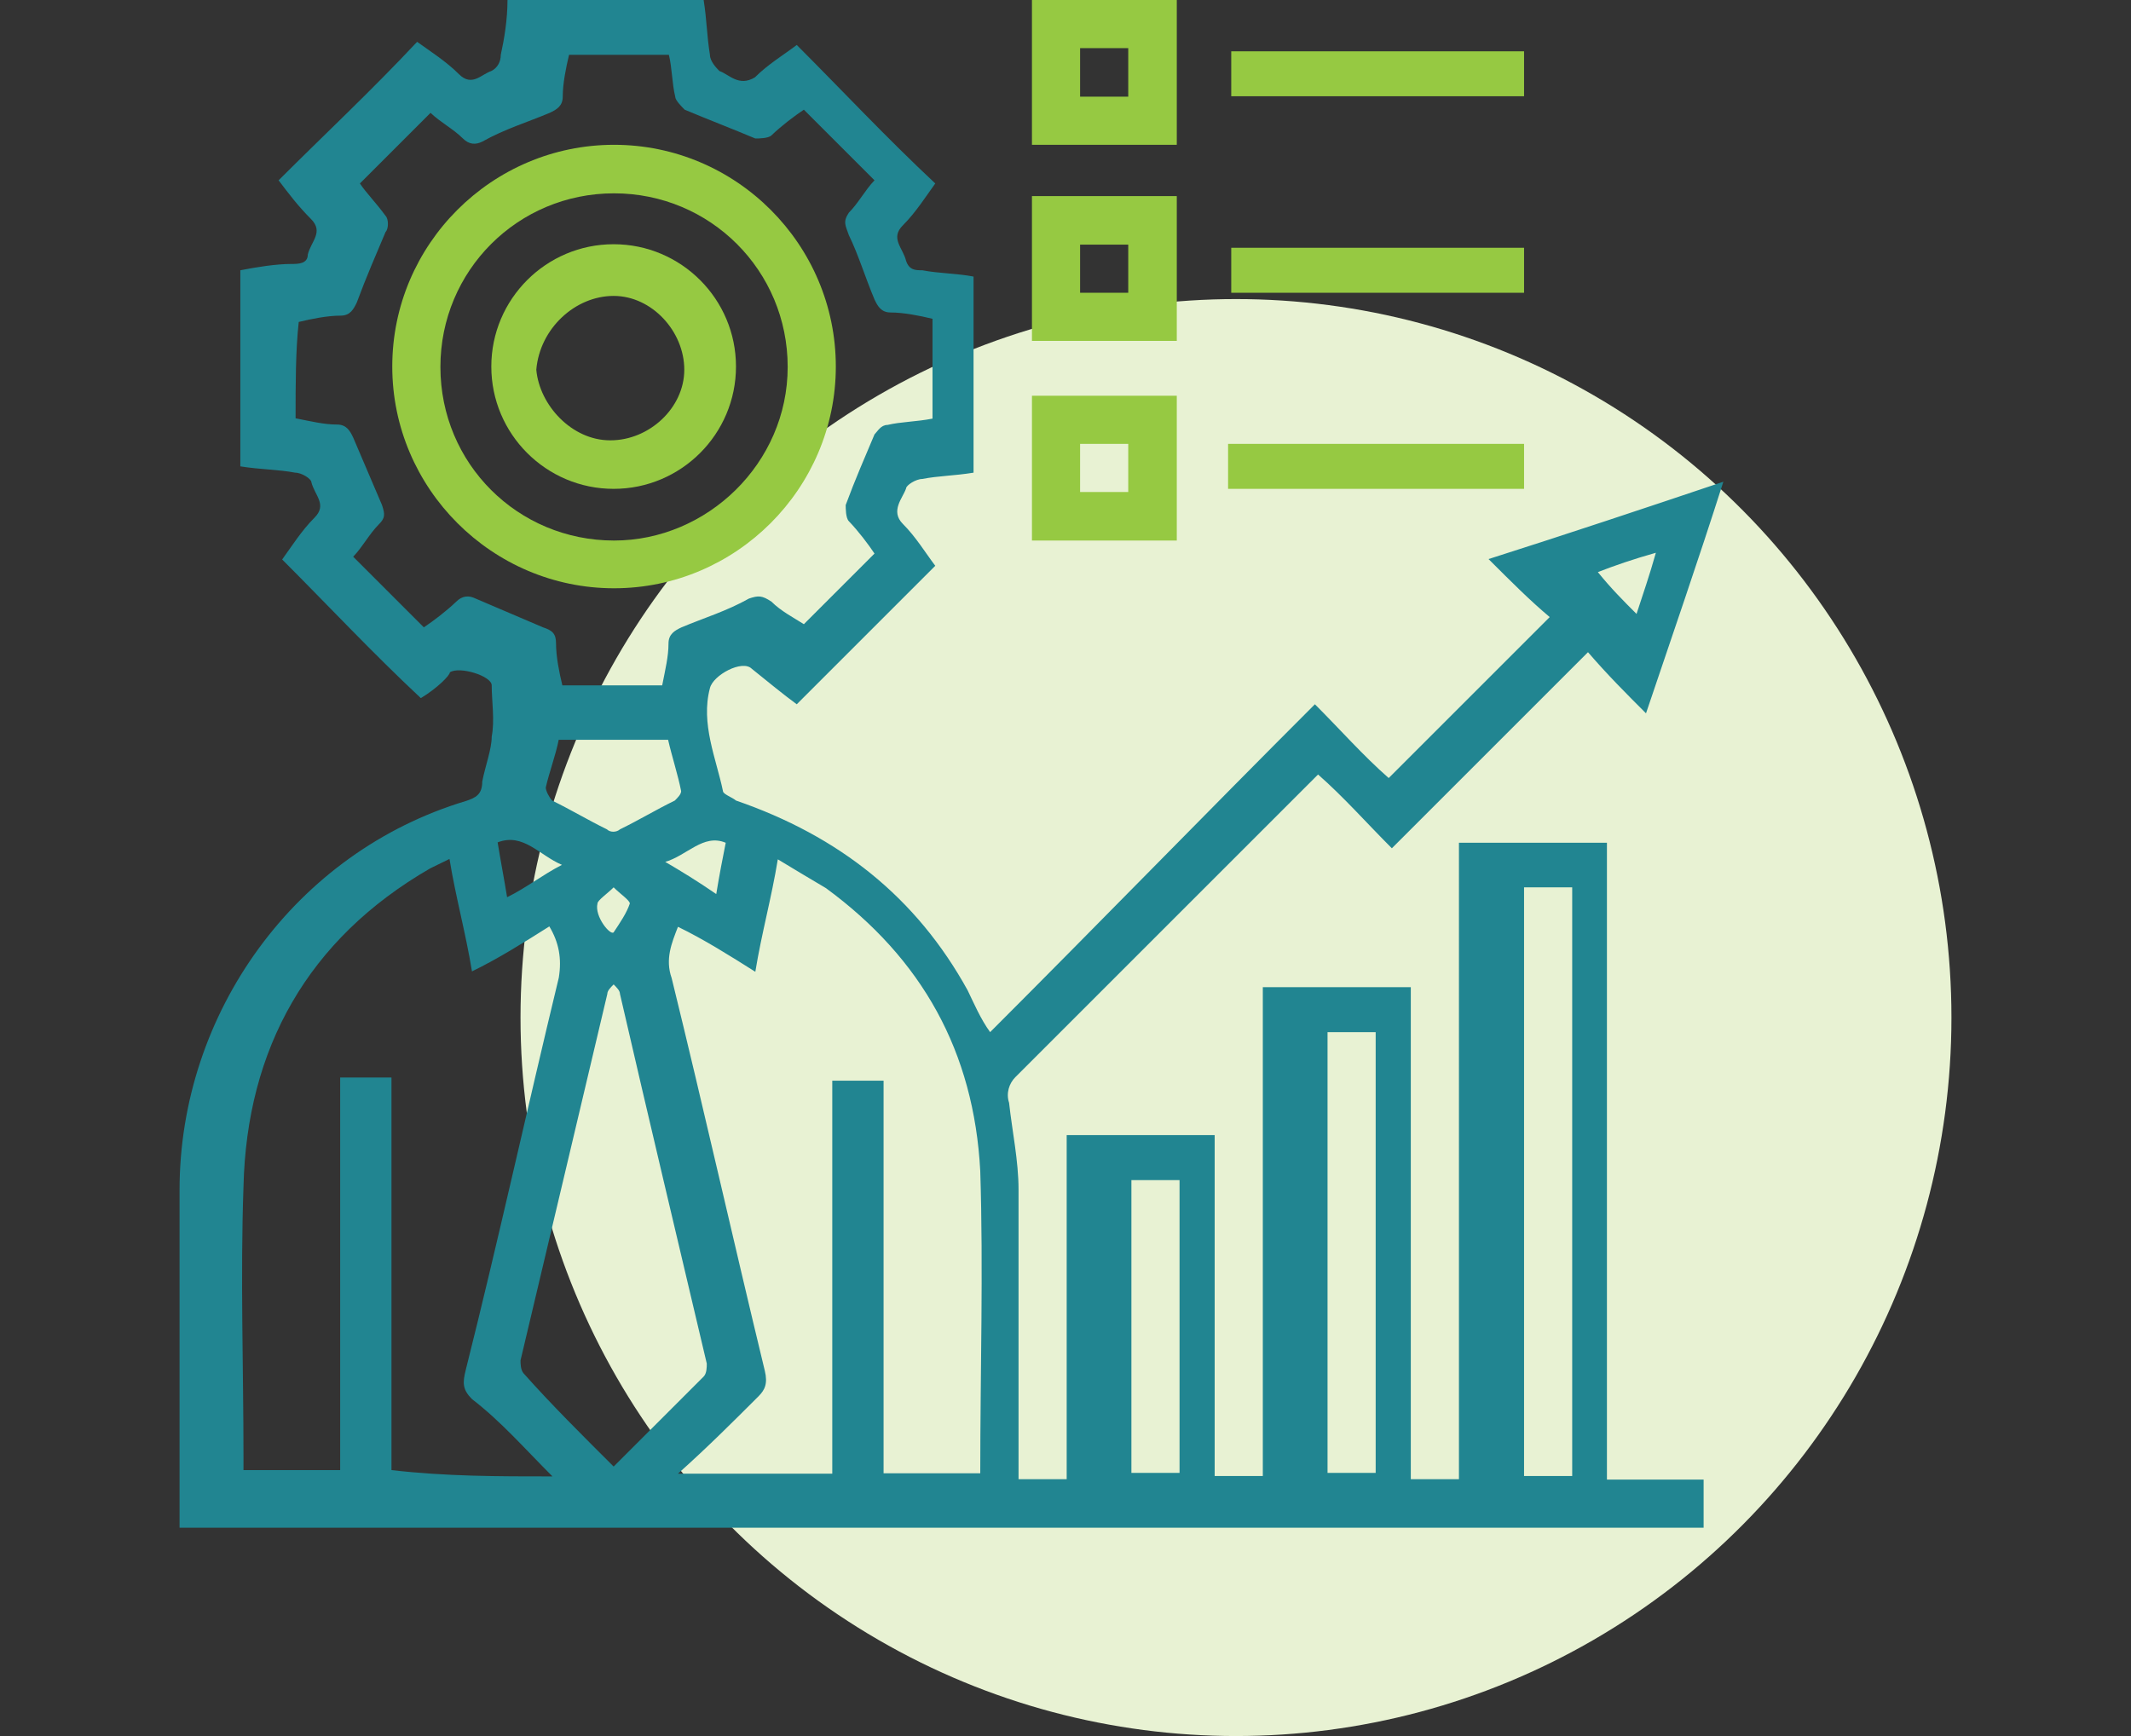 <?xml version="1.0" encoding="UTF-8"?> <svg xmlns="http://www.w3.org/2000/svg" id="Layer_1" viewBox="0 0 54 44"><rect x="0" y="0" width="54" height="44" fill="#333333" stroke="none"/><defs><style>.cls-1{fill:#218591;}.cls-2{fill:#96c942;}.cls-3{fill:#e8f2d3;}</style></defs><ellipse id="Ellipse_100-7" class="cls-3" cx="31.32" cy="25.79" rx="18.13" ry="18.21"></ellipse><g><path class="cls-1" d="M10.66,17.69c-1.22-1.14-2.36-2.36-3.51-3.51,.24-.33,.49-.73,.82-1.06s0-.57-.08-.9c0-.08-.24-.24-.41-.24-.41-.08-.9-.08-1.39-.16V6.85c.41-.08,.9-.16,1.3-.16,.16,0,.41,0,.41-.24,.08-.33,.41-.57,.08-.9s-.57-.65-.82-.98c1.14-1.14,2.36-2.28,3.51-3.51,.33,.24,.73,.49,1.06,.82,.33,.33,.57,0,.82-.08,.16-.08,.24-.24,.24-.41C12.78,.98,12.86,.49,12.86,0h4.97c.08,.49,.08,.9,.16,1.39,0,.16,.16,.33,.24,.41,.24,.08,.49,.41,.9,.16,.33-.33,.73-.57,1.06-.82,1.14,1.14,2.28,2.36,3.51,3.51-.24,.33-.49,.73-.82,1.06s0,.57,.08,.9c.08,.24,.24,.24,.41,.24,.41,.08,.9,.08,1.3,.16v4.97c-.49,.08-.9,.08-1.3,.16-.16,0-.41,.16-.41,.24-.08,.24-.41,.57-.08,.9s.57,.73,.82,1.06c-1.14,1.14-2.36,2.36-3.51,3.51-.33-.24-.73-.57-1.14-.9-.24-.24-.98,.16-1.06,.49-.24,.9,.16,1.79,.33,2.61,0,.08,.24,.16,.33,.24,2.61,.9,4.57,2.45,5.87,4.81,.16,.33,.33,.73,.57,1.06,2.77-2.77,5.46-5.54,8.23-8.31,.65,.65,1.22,1.3,1.87,1.87,1.39-1.39,2.77-2.77,4.08-4.08-.49-.41-.98-.9-1.55-1.47,2.04-.65,3.99-1.3,5.95-1.96-.65,2.04-1.3,3.91-1.96,5.87-.49-.49-.98-.98-1.47-1.55-1.71,1.71-3.34,3.34-4.97,4.97-.65-.65-1.22-1.3-1.87-1.87-.16,.16-.24,.24-.33,.33-2.45,2.45-4.89,4.89-7.34,7.34-.16,.16-.24,.41-.16,.65,.08,.73,.24,1.47,.24,2.2v7.34h1.22v-8.72h3.75v8.64h1.22v-12.39h3.75v12.47h1.22V21.36h3.75v16.14h2.45v1.22H4.55v-8.56c0-4.48,2.93-8.56,7.26-9.86,.24-.08,.41-.16,.41-.49,.08-.41,.24-.82,.24-1.14,.08-.41,0-.9,0-1.3,0-.24-.82-.49-1.06-.33,0,.08-.33,.41-.73,.65Zm3.34,19.73c-.73-.73-1.3-1.39-2.04-1.96-.24-.24-.24-.41-.16-.73,.82-3.26,1.55-6.6,2.36-9.95,.08-.49,0-.9-.24-1.3-.65,.41-1.3,.82-1.96,1.14-.16-.98-.41-1.87-.57-2.85-.16,.08-.33,.16-.49,.24-3.1,1.79-4.65,4.57-4.73,8.07-.08,2.28,0,4.57,0,6.85v.33h2.45v-9.95h1.3v9.95c1.39,.16,2.69,.16,4.08,.16Zm7.09-.08v-9.95h1.3v9.95h2.45c0-2.61,.08-5.14,0-7.66-.16-3.02-1.47-5.38-3.91-7.17-.41-.24-.82-.49-1.22-.73-.16,.98-.41,1.87-.57,2.85-.65-.41-1.3-.82-1.96-1.14-.16,.41-.33,.82-.16,1.3,.82,3.34,1.55,6.6,2.36,9.95,.08,.33,0,.49-.16,.65-.65,.65-1.3,1.3-2.04,1.96h3.91ZM7.48,10.6c.41,.08,.73,.16,1.06,.16,.24,0,.33,.16,.41,.33,.24,.57,.49,1.14,.73,1.71,.08,.24,.08,.33-.08,.49-.24,.24-.41,.57-.65,.82,.57,.57,1.22,1.22,1.79,1.79,.24-.16,.57-.41,.82-.65,.16-.16,.33-.16,.49-.08,.57,.24,1.14,.49,1.71,.73,.24,.08,.33,.16,.33,.41,0,.33,.08,.73,.16,1.06h2.53c.08-.41,.16-.73,.16-1.06,0-.24,.16-.33,.33-.41,.57-.24,1.14-.41,1.71-.73,.24-.08,.33-.08,.57,.08,.24,.24,.57,.41,.82,.57,.65-.65,1.22-1.22,1.79-1.79-.16-.24-.41-.57-.65-.82-.08-.08-.08-.33-.08-.41,.24-.65,.49-1.22,.73-1.79,.08-.08,.16-.24,.33-.24,.33-.08,.73-.08,1.14-.16v-2.53c-.33-.08-.73-.16-1.06-.16-.24,0-.33-.16-.41-.33-.24-.57-.41-1.14-.65-1.63-.08-.24-.16-.33,0-.57,.24-.24,.41-.57,.65-.82-.57-.57-1.22-1.22-1.79-1.79-.24,.16-.57,.41-.82,.65-.08,.08-.33,.08-.41,.08-.57-.24-1.22-.49-1.79-.73-.08-.08-.24-.24-.24-.33-.08-.33-.08-.73-.16-1.06h-2.53c-.08,.33-.16,.73-.16,1.06,0,.24-.16,.33-.33,.41-.57,.24-1.14,.41-1.71,.73-.16,.08-.33,.08-.49-.08-.24-.24-.57-.41-.82-.65-.65,.65-1.22,1.22-1.79,1.79,.16,.24,.41,.49,.65,.82,.08,.08,.08,.33,0,.41-.24,.57-.49,1.14-.73,1.79-.08,.16-.16,.33-.41,.33-.33,0-.73,.08-1.06,.16-.08,.73-.08,1.55-.08,2.45Zm8.07,26.57c.82-.82,1.55-1.55,2.28-2.28,.08-.08,.08-.24,.08-.33-.73-3.1-1.47-6.2-2.2-9.37,0-.08-.08-.16-.16-.24-.08,.08-.16,.16-.16,.24-.73,3.1-1.47,6.2-2.2,9.29,0,.08,0,.24,.08,.33,.73,.82,1.47,1.55,2.28,2.36Zm24.29,.24v-14.92h-1.22v14.92h1.22Zm-6.2-11.25v11.17h1.22v-11.17h-1.22Zm-4.97,3.75v7.42h1.22v-7.42c-.41,0-.82,0-1.22,0Zm-14.51-11.17c-.08,.41-.24,.82-.33,1.22,0,.08,.08,.24,.16,.33,.49,.24,.9,.49,1.39,.73,.08,.08,.24,.08,.33,0,.49-.24,.9-.49,1.39-.73,.08-.08,.16-.16,.16-.24-.08-.41-.24-.9-.33-1.3h-2.77Zm-1.55,2.61c.08,.49,.16,.9,.24,1.39,.49-.24,.9-.57,1.39-.82-.57-.24-.98-.82-1.63-.57Zm4.24,.49c.41,.24,.82,.49,1.3,.82,.08-.49,.16-.9,.24-1.3-.57-.24-.98,.33-1.55,.49Zm24.62-6.28c.16-.49,.33-.98,.49-1.55-.57,.16-1.06,.33-1.47,.49,.33,.41,.65,.73,.98,1.06Zm-25.92,6.93c-.16,.16-.41,.33-.41,.41-.08,.33,.33,.82,.41,.73,.16-.24,.33-.49,.41-.73,0-.08-.24-.24-.41-.41Z"></path><path class="cls-2" d="M29.82,3.67h-3.67V0h3.67V3.67Zm-2.45-1.22h1.22V1.22h-1.22v1.22Z"></path><path class="cls-2" d="M26.15,8.64v-3.67h3.67v3.67h-3.67Zm1.22-1.22h1.22v-1.22h-1.22v1.22Z"></path><path class="cls-2" d="M29.82,13.7h-3.67v-3.67h3.67v3.67Zm-2.45-2.45v1.22h1.22v-1.22h-1.22Z"></path><path class="cls-2" d="M38.62,1.3v1.14h-7.42V1.3c2.45,0,4.89,0,7.42,0Z"></path><path class="cls-2" d="M38.62,6.28v1.14h-7.42v-1.14c2.45,0,4.89,0,7.42,0Z"></path><path class="cls-2" d="M38.62,11.25v1.14h-7.5v-1.14h7.5Z"></path><path class="cls-2" d="M15.56,3.67c3.1,0,5.62,2.53,5.62,5.62s-2.53,5.62-5.62,5.62-5.62-2.53-5.62-5.62c0-3.1,2.53-5.62,5.62-5.62Zm0,10.03c2.36,0,4.4-1.96,4.4-4.4s-1.96-4.4-4.4-4.4-4.4,1.96-4.4,4.4c0,2.45,1.96,4.4,4.4,4.4Z"></path><path class="cls-2" d="M18.65,9.29c0,1.71-1.39,3.1-3.1,3.1s-3.1-1.39-3.1-3.1,1.39-3.1,3.1-3.1,3.1,1.39,3.1,3.1Zm-3.18,1.87c.98,0,1.87-.82,1.87-1.79s-.82-1.87-1.79-1.87-1.87,.82-1.96,1.87c.08,.9,.9,1.79,1.87,1.79Z"></path></g></svg> 